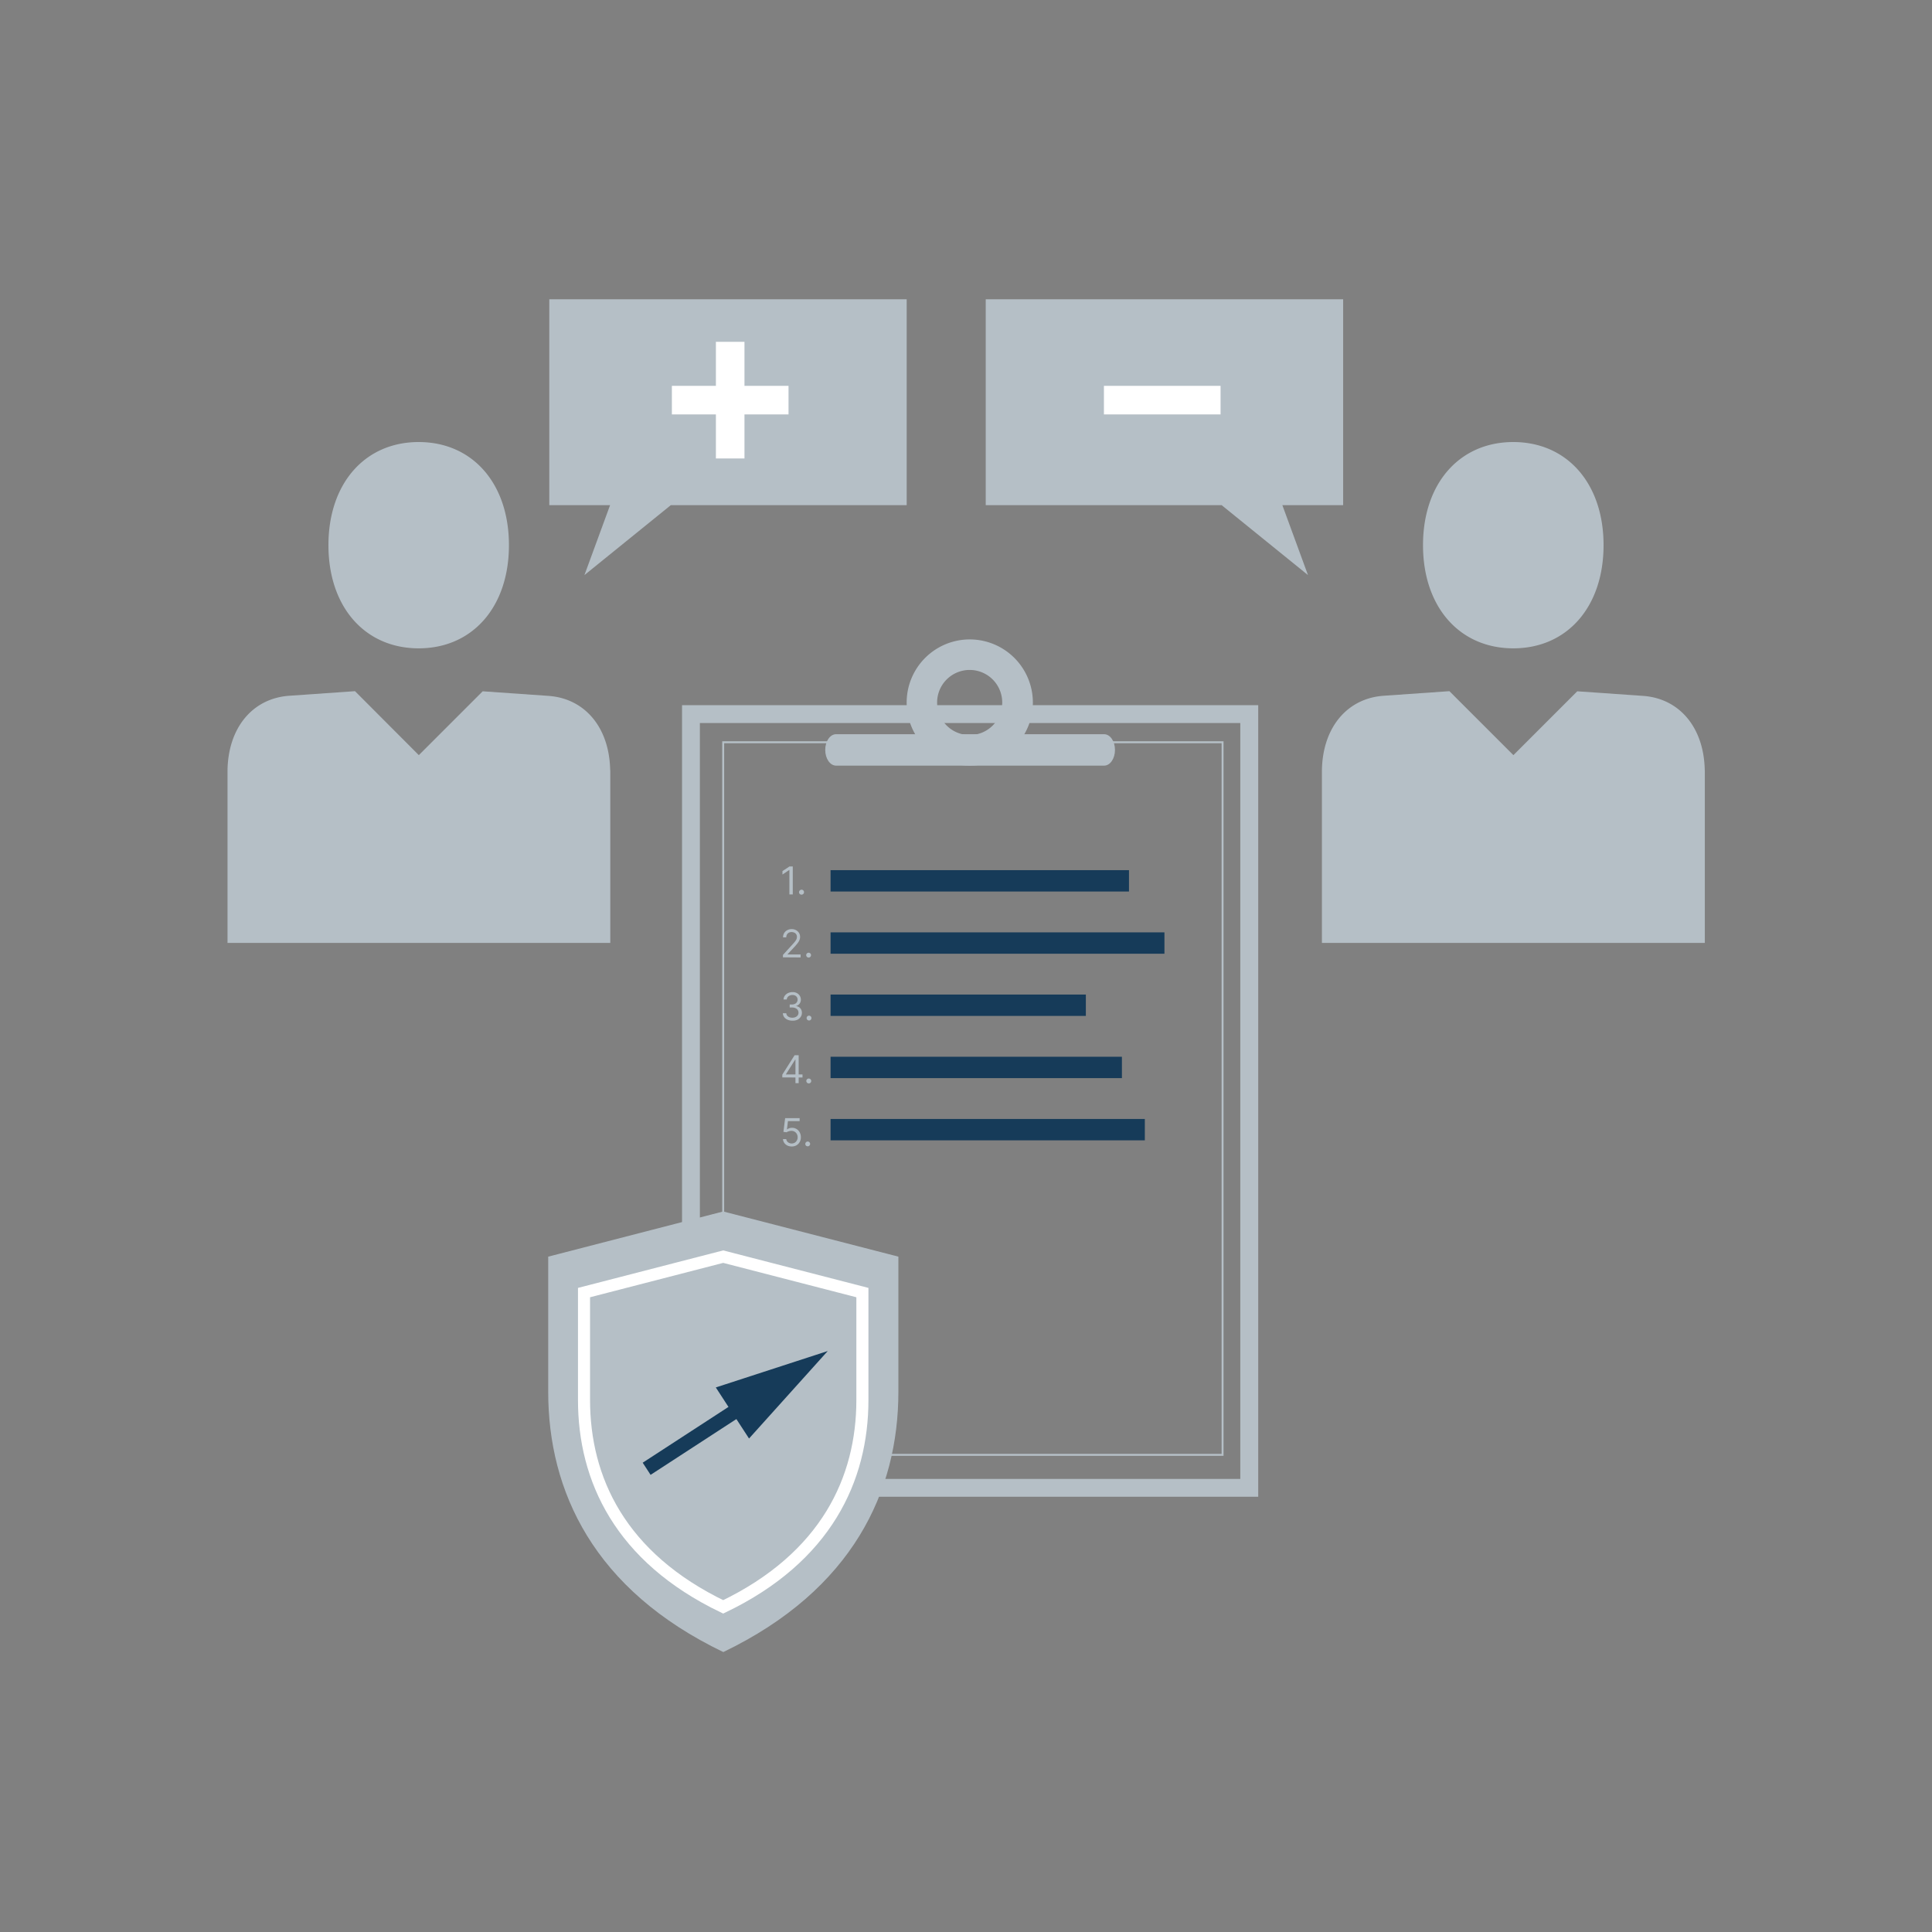 <svg xmlns="http://www.w3.org/2000/svg" id="Ebene_1" data-name="Ebene 1" viewBox="0 0 800 800"><rect x="0" y="0" width="800" height="800" fill="#808080" stroke="none"/><defs><style>.cls-1,.cls-4{fill:#b5bfc6;}.cls-2,.cls-5{fill:none;}.cls-2{stroke:#b5bfc6;stroke-width:0.8px;}.cls-2,.cls-4,.cls-5{stroke-miterlimit:10;}.cls-3{fill:#163b59;}.cls-4{stroke:#fff;stroke-width:5px;}.cls-5{stroke:#163b59;stroke-width:6px;}.cls-6{fill:#fff;}</style></defs><path class="cls-1" d="M282.42,292V619.77H521V292ZM513.58,612.39H289.8v-313H513.58Z"></path><rect class="cls-2" x="299.46" y="307.35" width="206.78" height="295.07"></rect><path class="cls-1" d="M401.57,264.77a26.13,26.13,0,1,0,26.12,26.13A26.15,26.15,0,0,0,401.57,264.77Zm0,39.6A13.48,13.48,0,1,1,415,290.9,13.47,13.47,0,0,1,401.57,304.37Z"></path><path class="cls-1" d="M461.69,310.52c0,3.6-2,6.51-4.49,6.51h-111c-2.48,0-4.49-2.91-4.49-6.51h0c0-3.59,2-6.5,4.49-6.5h111c2.48,0,4.49,2.91,4.49,6.5Z"></path><path class="cls-1" d="M328.27,358.78v11.58h-1.4V360.25h-.07L324,362.13V360.7l2.9-1.92Z"></path><path class="cls-1" d="M331.91,370.45a1,1,0,0,1-.72-1.74,1,1,0,0,1,1.44,0,1,1,0,0,1,.16,1.23.94.94,0,0,1-.37.37A1,1,0,0,1,331.91,370.45Z"></path><path class="cls-1" d="M324.2,396.41v-1l3.82-4.19c.45-.49.82-.92,1.11-1.28a4.68,4.68,0,0,0,.65-1,2.5,2.5,0,0,0,.21-1,1.85,1.85,0,0,0-1.09-1.75,2.57,2.57,0,0,0-1.13-.24,2.39,2.39,0,0,0-1.16.27,1.88,1.88,0,0,0-.76.77,2.35,2.35,0,0,0-.27,1.15h-1.33a3.41,3.41,0,0,1,.46-1.79,3.22,3.22,0,0,1,1.29-1.19,3.76,3.76,0,0,1,1.82-.43,3.63,3.63,0,0,1,1.8.43,3.2,3.2,0,0,1,1.24,1.15,3.14,3.14,0,0,1,.44,1.63,3.32,3.32,0,0,1-.23,1.24,5.35,5.35,0,0,1-.79,1.36,22.48,22.48,0,0,1-1.56,1.81l-2.6,2.78v.09h5.39v1.24Z"></path><path class="cls-1" d="M334.83,396.5a1,1,0,1,1,1-1,1,1,0,0,1-.14.51,1.19,1.19,0,0,1-.37.37A1,1,0,0,1,334.83,396.5Z"></path><path class="cls-1" d="M328.11,422.63a4.84,4.84,0,0,1-2-.39,3.4,3.4,0,0,1-1.39-1.07,2.85,2.85,0,0,1-.55-1.6h1.42a1.65,1.65,0,0,0,.39,1,2.19,2.19,0,0,0,.88.62,3.23,3.23,0,0,0,1.22.22,3.05,3.05,0,0,0,1.32-.26,2.12,2.12,0,0,0,.91-.72,1.82,1.82,0,0,0,.33-1.08,2,2,0,0,0-.32-1.12,2,2,0,0,0-.93-.77,3.51,3.51,0,0,0-1.49-.28H327v-1.24h.93a2.87,2.87,0,0,0,1.21-.25,2,2,0,0,0,.82-.7,1.88,1.88,0,0,0,.3-1.06,2,2,0,0,0-.26-1,1.84,1.84,0,0,0-.73-.68,2.45,2.45,0,0,0-1.11-.24,2.85,2.85,0,0,0-1.13.22,2,2,0,0,0-.86.63,1.6,1.6,0,0,0-.37,1h-1.35a2.74,2.74,0,0,1,.54-1.59,3.6,3.6,0,0,1,1.35-1.08,4.45,4.45,0,0,1,1.84-.38,3.68,3.68,0,0,1,1.84.43,3.08,3.08,0,0,1,1.18,1.14,2.94,2.94,0,0,1,.42,1.53,2.68,2.68,0,0,1-.52,1.67,2.62,2.62,0,0,1-1.38.95v.09a2.68,2.68,0,0,1,1.71.93,2.83,2.83,0,0,1,.62,1.85,2.9,2.9,0,0,1-.52,1.7,3.5,3.5,0,0,1-1.39,1.18A4.64,4.64,0,0,1,328.11,422.63Z"></path><path class="cls-1" d="M335,422.56a1,1,0,1,1,1-1,.94.94,0,0,1-.14.51,1.06,1.06,0,0,1-.36.37A1,1,0,0,1,335,422.56Z"></path><path class="cls-1" d="M323.93,446.15V445l5.09-8.05h.83v1.79h-.56l-3.85,6.08v.09h6.86v1.25Zm5.45,2.37V436.94h1.33v11.58Z"></path><path class="cls-1" d="M334.88,448.61a1,1,0,0,1-1-1,.94.94,0,0,1,.3-.71,1,1,0,0,1,1.43,0,.94.94,0,0,1,.3.71.89.89,0,0,1-.14.51,1,1,0,0,1-.36.37A1,1,0,0,1,334.88,448.61Z"></path><path class="cls-1" d="M327.82,474.73a4,4,0,0,1-1.79-.39,3.41,3.41,0,0,1-1.28-1.09,3,3,0,0,1-.53-1.57h1.36a1.83,1.83,0,0,0,.72,1.3,2.35,2.35,0,0,0,1.52.51,2.45,2.45,0,0,0,1.27-.33,2.41,2.41,0,0,0,.87-.92,2.67,2.67,0,0,0,.32-1.33,2.73,2.73,0,0,0-.33-1.35,2.47,2.47,0,0,0-.9-.94,2.56,2.56,0,0,0-1.32-.36,3.49,3.49,0,0,0-1.09.17,3,3,0,0,0-.92.42l-1.32-.16.71-5.7h6v1.25h-4.84l-.41,3.41h.07a3.35,3.35,0,0,1,2-.65,3.64,3.64,0,0,1,1.9.5,3.58,3.58,0,0,1,1.31,1.39,4.08,4.08,0,0,1,.48,2,3.87,3.87,0,0,1-.49,2,3.65,3.65,0,0,1-1.36,1.37A3.82,3.82,0,0,1,327.82,474.73Z"></path><path class="cls-1" d="M334.45,474.66a1,1,0,0,1-.72-.29,1,1,0,1,1,1.73-.72.94.94,0,0,1-.14.51,1.16,1.16,0,0,1-.36.37A1,1,0,0,1,334.45,474.66Z"></path><rect class="cls-3" x="343.92" y="360.31" width="123.57" height="8.85"></rect><rect class="cls-3" x="343.92" y="386.07" width="138.25" height="8.85"></rect><rect class="cls-3" x="343.92" y="411.82" width="105.71" height="8.85"></rect><rect class="cls-3" x="343.92" y="437.58" width="120.64" height="8.85"></rect><rect class="cls-3" x="343.92" y="463.34" width="130.13" height="8.85"></rect><g id="icon"><path class="cls-1" d="M299.46,501.64,227,520.35v55.94c0,41.14,18.79,82,72.51,107.79C353.18,658.26,372,617.43,372,576.29V520.35Zm0,172"></path></g><g id="icon-2" data-name="icon"><path class="cls-4" d="M299.46,520.35l-57.63,14.88v44.46c0,32.7,14.93,65.16,57.63,85.68,42.7-20.52,57.64-53,57.64-85.68V535.23Zm0,136.72"></path></g><line class="cls-5" x1="267.76" y1="608.19" x2="310.49" y2="580.4"></line><polygon class="cls-3" points="310.16 595.66 342.75 559.43 296.4 574.51 310.16 595.66"></polygon><path class="cls-1" d="M136,225.74c0-25.6,15.13-42.7,37.37-42.7s37.37,17.1,37.37,42.7-15.12,42.72-37.37,42.72S136,251.35,136,225.74Zm116.66,93.18c-.32-17.69-10.48-29.71-25.55-30.77l0,0-27.24-1.9v0l0,0-26.44,26.44h0L147,286.2l0,0v0l-27.24,1.9,0,0c-15.07,1.06-25.23,13.08-25.55,30.77,0,0,0,0,0,.05v71.52H252.71V319A.13.13,0,0,0,252.68,318.92Z"></path><path class="cls-1" d="M589.24,225.74c0-25.6,15.13-42.7,37.37-42.7S664,200.14,664,225.74s-15.12,42.72-37.37,42.72S589.24,251.35,589.24,225.74ZM705.9,318.92c-.32-17.69-10.48-29.71-25.55-30.77l0,0-27.24-1.9v0l0,0-26.44,26.44h0L600.17,286.2l0,0v0l-27.24,1.9,0,0c-15.07,1.06-25.23,13.08-25.55,30.77,0,0,0,0,0,.05v71.52H705.93V319A.13.13,0,0,0,705.9,318.92Z"></path><polygon class="cls-1" points="375.44 209.18 277.76 209.18 242 238.13 252.62 209.18 227.45 209.18 227.45 123.92 375.44 123.92 375.44 209.18"></polygon><rect class="cls-6" x="278.21" y="159.77" width="48.3" height="11.83"></rect><rect class="cls-6" x="278.21" y="159.77" width="48.3" height="11.83" transform="translate(468.04 -136.67) rotate(90)"></rect><polygon class="cls-1" points="408.17 209.18 505.86 209.18 541.61 238.13 531 209.18 556.17 209.18 556.17 123.92 408.17 123.92 408.17 209.18"></polygon><rect class="cls-6" x="457.11" y="159.77" width="48.3" height="11.83" transform="translate(962.52 331.37) rotate(180)"></rect></svg>